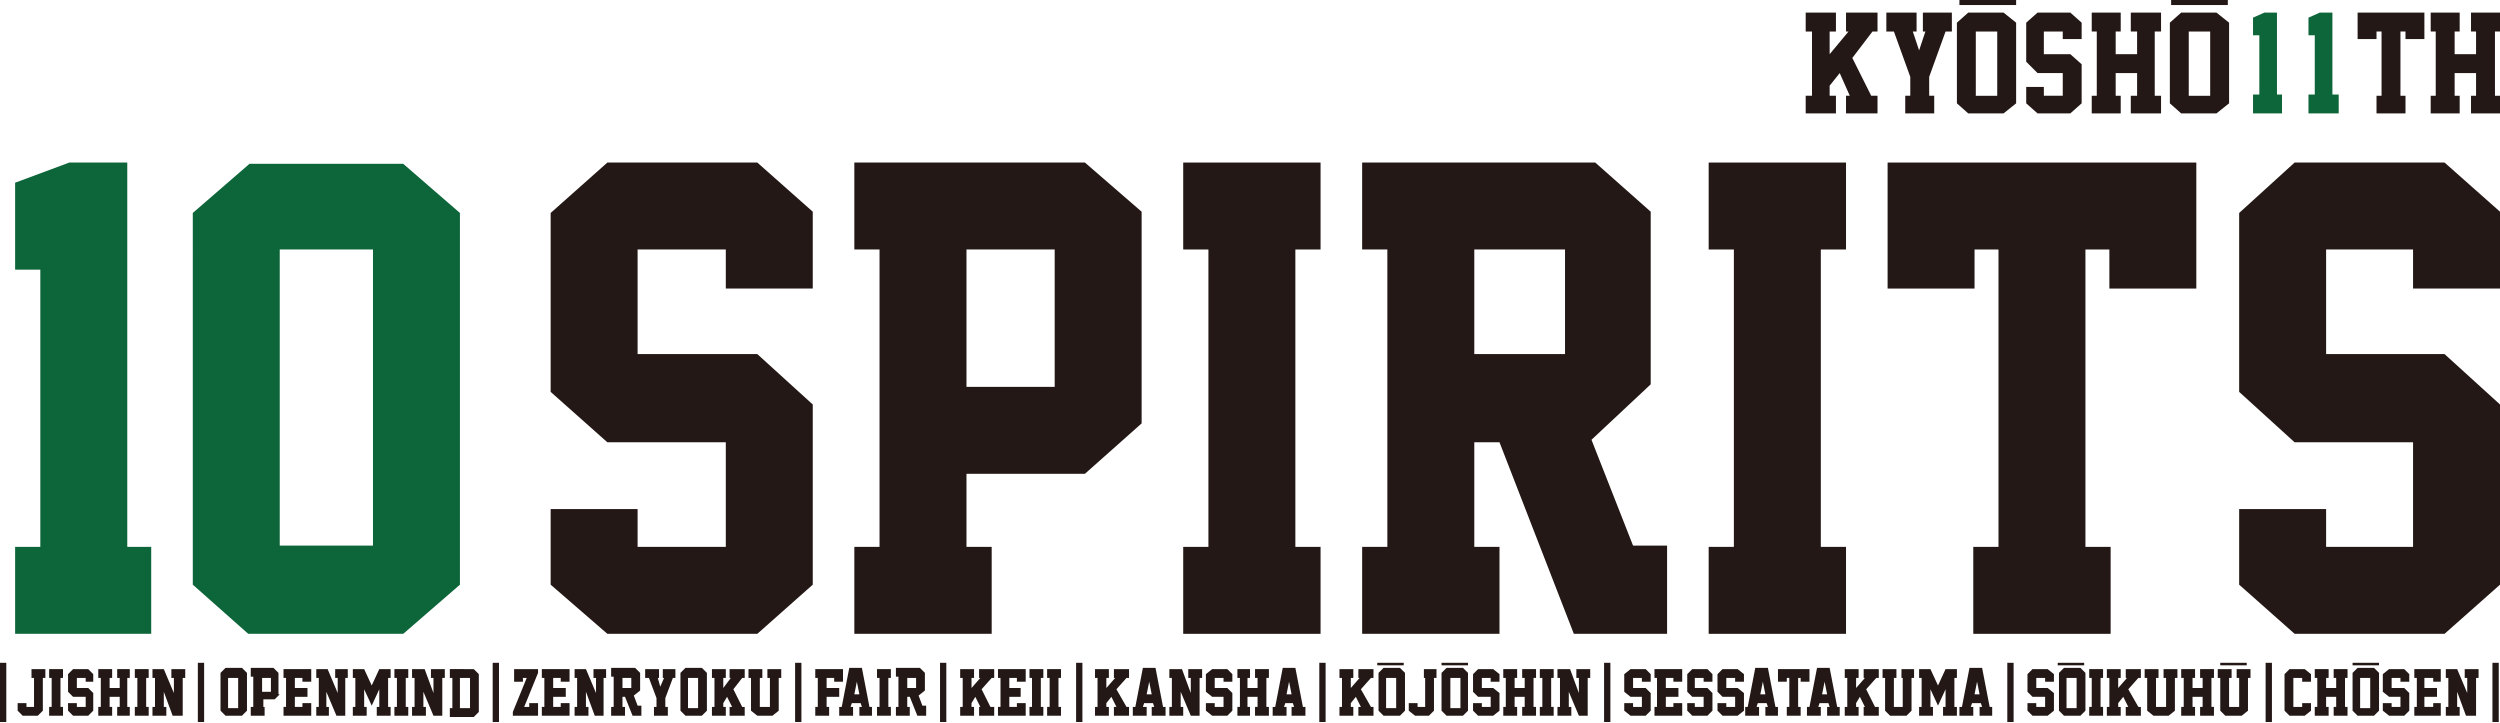 <?xml version="1.0" encoding="utf-8"?>
<!-- Generator: Adobe Illustrator 23.0.1, SVG Export Plug-In . SVG Version: 6.00 Build 0)  -->
<svg version="1.1" id="レイヤー_1" xmlns="http://www.w3.org/2000/svg" xmlns:xlink="http://www.w3.org/1999/xlink" x="0px"
	 y="0px" viewBox="0 0 198.4 57.4" style="enable-background:new 0 0 198.4 57.4;" xml:space="preserve">
<style type="text/css">
	.st0{fill:#231815;}
	.st1{fill:#0D653A;}
</style>
<g>
	<polygon class="st0" points="3.4,56.4 3,56.8 1.8,56.8 1.4,56.4 1.4,55.8 2.1,55.8 2.1,56.1 2.7,56.1 2.7,53.8 2.5,53.8 2.5,53.1 
		3.6,53.1 3.6,53.8 3.4,53.8 	"/>
	<polygon class="st0" points="3.9,56.8 3.9,56.1 4.1,56.1 4.1,53.8 3.9,53.8 3.9,53.1 5,53.1 5,53.8 4.8,53.8 4.8,56.1 5,56.1 
		5,56.8 	"/>
	<polygon class="st0" points="7.4,56.4 7,56.8 5.8,56.8 5.4,56.4 5.4,55.8 6.1,55.8 6.1,56.1 6.8,56.1 6.8,55.3 5.8,55.3 5.4,54.9 
		5.4,53.5 5.8,53.1 7,53.1 7.4,53.5 7.4,54.1 6.8,54.1 6.8,53.8 6.1,53.8 6.1,54.6 7,54.6 7.4,55 	"/>
	<polygon class="st0" points="9.3,56.8 9.3,56.1 9.5,56.1 9.5,55.3 8.7,55.3 8.7,56.1 8.9,56.1 8.9,56.8 7.8,56.8 7.8,56.1 8,56.1 
		8,53.8 7.8,53.8 7.8,53.1 8.9,53.1 8.9,53.8 8.7,53.8 8.7,54.6 9.5,54.6 9.5,53.8 9.3,53.8 9.3,53.1 10.3,53.1 10.3,53.8 
		10.1,53.8 10.1,56.1 10.3,56.1 10.3,56.8 	"/>
	<polygon class="st0" points="10.7,56.8 10.7,56.1 10.9,56.1 10.9,53.8 10.7,53.8 10.7,53.1 11.8,53.1 11.8,53.8 11.6,53.8 
		11.6,56.1 11.8,56.1 11.8,56.8 	"/>
	<polygon class="st0" points="13.7,56.8 13,54.9 13,56.1 13.2,56.1 13.2,56.8 12.1,56.8 12.1,56.1 12.3,56.1 12.3,53.8 12.1,53.8 
		12.1,53.1 13,53.1 13.8,55 13.8,53.8 13.6,53.8 13.6,53.1 14.7,53.1 14.7,53.8 14.5,53.8 14.5,56.8 	"/>
	<path class="st0" d="M19.6,56.4l-0.4,0.4h-1.3l-0.4-0.4v-3l0.4-0.4h1.3l0.4,0.4V56.4z M18.9,53.8h-0.8v2.4h0.8V53.8z"/>
	<path class="st0" d="M22.2,55.1l-0.4,0.4h-0.9v0.6H21v0.7h-1.1v-0.7h0.2v-2.4h-0.2v-0.7h1.8l0.4,0.4V55.1z M21.5,53.8h-0.7v1.1h0.7
		V53.8z"/>
	<polygon class="st0" points="22.5,56.8 22.5,56.1 22.7,56.1 22.7,53.8 22.5,53.8 22.5,53.1 24.7,53.1 24.7,54.1 24,54.1 24,53.8 
		23.4,53.8 23.4,54.6 24.4,54.6 24.4,55.3 23.4,55.3 23.4,56.1 24,56.1 24,55.8 24.7,55.8 24.7,56.8 	"/>
	<polygon class="st0" points="26.7,56.8 25.9,54.9 25.9,56.1 26.1,56.1 26.1,56.8 25.1,56.8 25.1,56.1 25.3,56.1 25.3,53.8 
		25.1,53.8 25.1,53.1 26,53.1 26.8,55 26.8,53.8 26.6,53.8 26.6,53.1 27.6,53.1 27.6,53.8 27.4,53.8 27.4,56.8 	"/>
	<polygon class="st0" points="29.9,56.8 29.9,56.1 30.1,56.1 30.1,54.7 29.5,56 28.9,54.7 28.9,56.1 29.1,56.1 29.1,56.8 28,56.8 
		28,56.1 28.2,56.1 28.2,53.8 28,53.8 28,53.1 28.9,53.1 29.5,54.4 30.1,53.1 31,53.1 31,53.8 30.8,53.8 30.8,56.1 31,56.1 31,56.8 
			"/>
	<polygon class="st0" points="31.3,56.8 31.3,56.1 31.5,56.1 31.5,53.8 31.3,53.8 31.3,53.1 32.4,53.1 32.4,53.8 32.2,53.8 
		32.2,56.1 32.4,56.1 32.4,56.8 	"/>
	<polygon class="st0" points="34.4,56.8 33.6,54.9 33.6,56.1 33.8,56.1 33.8,56.8 32.7,56.8 32.7,56.1 32.9,56.1 32.9,53.8 
		32.7,53.8 32.7,53.1 33.7,53.1 34.4,55 34.4,53.8 34.2,53.8 34.2,53.1 35.3,53.1 35.3,53.8 35.1,53.8 35.1,56.8 	"/>
	<path class="st0" d="M37.6,53.1l0.4,0.4v3l-0.4,0.4h-1.9v-0.7h0.2v-2.4h-0.2v-0.7H37.6z M37.3,53.8h-0.8v2.4h0.8V53.8z"/>
	<polygon class="st0" points="42.7,56.8 40.7,56.8 40.7,56.5 41.8,53.8 41.5,53.8 41.5,54.1 40.8,54.1 40.8,53.1 42.7,53.1 
		42.7,53.4 41.6,56.1 42,56.1 42,55.8 42.7,55.8 	"/>
	<polygon class="st0" points="43,56.8 43,56.1 43.2,56.1 43.2,53.8 43,53.8 43,53.1 45.2,53.1 45.2,54.1 44.5,54.1 44.5,53.8 
		43.9,53.8 43.9,54.6 44.9,54.6 44.9,55.3 43.9,55.3 43.9,56.1 44.5,56.1 44.5,55.8 45.2,55.8 45.2,56.8 	"/>
	<polygon class="st0" points="47.2,56.8 46.5,54.9 46.5,56.1 46.7,56.1 46.7,56.8 45.6,56.8 45.6,56.1 45.8,56.1 45.8,53.8 
		45.6,53.8 45.6,53.1 46.5,53.1 47.3,55 47.3,53.8 47.1,53.8 47.1,53.1 48.1,53.1 48.1,53.8 47.9,53.8 47.9,56.8 	"/>
	<path class="st0" d="M50.9,56.8h-0.7l-0.6-1.5h-0.2v0.8h0.2v0.7h-1.1v-0.7h0.2v-2.4h-0.2v-0.7h1.9l0.4,0.4v1.4l-0.5,0.4l0.3,0.8
		h0.3V56.8z M49.4,54.6h0.7v-0.8h-0.7V54.6z"/>
	<polygon class="st0" points="52.8,55.4 52.8,56.1 53,56.1 53,56.8 51.9,56.8 51.9,56.1 52.1,56.1 52.1,55.4 51.5,53.8 51.2,53.8 
		51.2,53.1 52.3,53.1 52.3,53.8 52.2,53.8 52.4,54.5 52.7,53.8 52.6,53.8 52.6,53.1 53.6,53.1 53.6,53.8 53.4,53.8 	"/>
	<path class="st0" d="M56.1,56.4l-0.4,0.4h-1.3L54,56.4v-3l0.4-0.4h1.3l0.4,0.4V56.4z M55.4,53.8h-0.8v2.4h0.8V53.8z"/>
	<polygon class="st0" points="59.1,53.8 58.9,53.8 58.2,54.7 58.9,56.1 59.1,56.1 59.1,56.8 57.9,56.8 57.9,56.1 58.1,56.1 
		57.7,55.3 57.4,55.8 57.4,56.1 57.6,56.1 57.6,56.8 56.5,56.8 56.5,56.1 56.7,56.1 56.7,53.8 56.5,53.8 56.5,53.1 57.6,53.1 
		57.6,53.8 57.4,53.8 57.4,54.6 58,53.8 57.9,53.8 57.9,53.1 59.1,53.1 	"/>
	<polygon class="st0" points="61.8,56.4 61.3,56.8 60.1,56.8 59.6,56.4 59.6,53.8 59.4,53.8 59.4,53.1 60.5,53.1 60.5,53.8 
		60.3,53.8 60.3,56.1 61.1,56.1 61.1,53.8 60.9,53.8 60.9,53.1 62,53.1 62,53.8 61.8,53.8 	"/>
	<polygon class="st0" points="66.2,53.8 65.6,53.8 65.6,54.6 66.6,54.6 66.6,55.3 65.6,55.3 65.6,56.1 65.8,56.1 65.8,56.8 
		64.7,56.8 64.7,56.1 64.9,56.1 64.9,53.8 64.7,53.8 64.7,53.1 66.9,53.1 66.9,54.1 66.2,54.1 	"/>
	<path class="st0" d="M68.2,56.8v-0.7h0.2l-0.1-0.3h-0.7l-0.1,0.3h0.2v0.7h-1.1v-0.7h0.2l0.6-3.1h1l0.6,3.1h0.2v0.7H68.2z
		 M67.8,55.1h0.4l-0.2-1L67.8,55.1z"/>
	<polygon class="st0" points="69.6,56.8 69.6,56.1 69.8,56.1 69.8,53.8 69.6,53.8 69.6,53.1 70.7,53.1 70.7,53.8 70.5,53.8 
		70.5,56.1 70.7,56.1 70.7,56.8 	"/>
	<path class="st0" d="M73.5,56.8h-0.7l-0.6-1.5H72v0.8h0.2v0.7h-1.1v-0.7h0.2v-2.4h-0.2v-0.7h1.9l0.4,0.4v1.4l-0.5,0.4l0.3,0.8h0.3
		V56.8z M72,54.6h0.7v-0.8H72V54.6z"/>
	<polygon class="st0" points="78.9,53.8 78.7,53.8 77.9,54.7 78.6,56.1 78.9,56.1 78.9,56.8 77.7,56.8 77.7,56.1 77.8,56.1 
		77.4,55.3 77.1,55.8 77.1,56.1 77.3,56.1 77.3,56.8 76.2,56.8 76.2,56.1 76.4,56.1 76.4,53.8 76.2,53.8 76.2,53.1 77.3,53.1 
		77.3,53.8 77.1,53.8 77.1,54.6 77.8,53.8 77.7,53.8 77.7,53.1 78.9,53.1 	"/>
	<polygon class="st0" points="79.2,56.8 79.2,56.1 79.4,56.1 79.4,53.8 79.2,53.8 79.2,53.1 81.4,53.1 81.4,54.1 80.7,54.1 
		80.7,53.8 80.1,53.8 80.1,54.6 81,54.6 81,55.3 80.1,55.3 80.1,56.1 80.7,56.1 80.7,55.8 81.4,55.8 81.4,56.8 	"/>
	<polygon class="st0" points="81.7,56.8 81.7,56.1 81.9,56.1 81.9,53.8 81.7,53.8 81.7,53.1 82.8,53.1 82.8,53.8 82.6,53.8 
		82.6,56.1 82.8,56.1 82.8,56.8 	"/>
	<polygon class="st0" points="83.1,56.8 83.1,56.1 83.3,56.1 83.3,53.8 83.1,53.8 83.1,53.1 84.2,53.1 84.2,53.8 84,53.8 84,56.1 
		84.2,56.1 84.2,56.8 	"/>
	<polygon class="st0" points="89.6,53.8 89.4,53.8 88.6,54.7 89.4,56.1 89.6,56.1 89.6,56.8 88.4,56.8 88.4,56.1 88.6,56.1 
		88.2,55.3 87.8,55.8 87.8,56.1 88,56.1 88,56.8 86.9,56.8 86.9,56.1 87.1,56.1 87.1,53.8 86.9,53.8 86.9,53.1 88,53.1 88,53.8 
		87.8,53.8 87.8,54.6 88.5,53.8 88.4,53.8 88.4,53.1 89.6,53.1 	"/>
	<path class="st0" d="M91.4,56.8v-0.7h0.2l-0.1-0.3h-0.7l-0.1,0.3H91v0.7h-1.1v-0.7h0.2l0.6-3.1h1l0.6,3.1h0.2v0.7H91.4z M91,55.1
		h0.4l-0.2-1L91,55.1z"/>
	<polygon class="st0" points="94.5,56.8 93.7,54.9 93.7,56.1 93.9,56.1 93.9,56.8 92.8,56.8 92.8,56.1 93,56.1 93,53.8 92.8,53.8 
		92.8,53.1 93.8,53.1 94.5,55 94.5,53.8 94.3,53.8 94.3,53.1 95.4,53.1 95.4,53.8 95.2,53.8 95.2,56.8 	"/>
	<polygon class="st0" points="97.8,56.4 97.4,56.8 96.2,56.8 95.7,56.4 95.7,55.8 96.4,55.8 96.4,56.1 97.1,56.1 97.1,55.3 
		96.2,55.3 95.7,54.9 95.7,53.5 96.2,53.1 97.4,53.1 97.8,53.5 97.8,54.1 97.1,54.1 97.1,53.8 96.4,53.8 96.4,54.6 97.4,54.6 
		97.8,55 	"/>
	<polygon class="st0" points="99.6,56.8 99.6,56.1 99.8,56.1 99.8,55.3 99,55.3 99,56.1 99.2,56.1 99.2,56.8 98.2,56.8 98.2,56.1 
		98.4,56.1 98.4,53.8 98.2,53.8 98.2,53.1 99.2,53.1 99.2,53.8 99,53.8 99,54.6 99.8,54.6 99.8,53.8 99.6,53.8 99.6,53.1 
		100.7,53.1 100.7,53.8 100.5,53.8 100.5,56.1 100.7,56.1 100.7,56.8 	"/>
	<path class="st0" d="M102.5,56.8v-0.7h0.2l-0.1-0.3H102l-0.1,0.3h0.2v0.7h-1.1v-0.7h0.2l0.6-3.1h1l0.6,3.1h0.2v0.7H102.5z
		 M102.1,55.1h0.4l-0.2-1L102.1,55.1z"/>
	<polygon class="st0" points="109,53.8 108.8,53.8 108,54.7 108.8,56.1 109,56.1 109,56.8 107.8,56.8 107.8,56.1 108,56.1 
		107.6,55.3 107.2,55.8 107.2,56.1 107.4,56.1 107.4,56.8 106.3,56.8 106.3,56.1 106.5,56.1 106.5,53.8 106.3,53.8 106.3,53.1 
		107.4,53.1 107.4,53.8 107.2,53.8 107.2,54.6 107.9,53.8 107.8,53.8 107.8,53.1 109,53.1 	"/>
	<path class="st0" d="M111.5,56.4l-0.4,0.4h-1.3l-0.4-0.4v-3l0.4-0.4h1.3l0.4,0.4V56.4z M110.8,53.8H110v2.4h0.8V53.8z"/>
	<polygon class="st0" points="113.8,56.4 113.4,56.8 112.3,56.8 111.8,56.4 111.8,55.8 112.5,55.8 112.5,56.1 113.1,56.1 
		113.1,53.8 113,53.8 113,53.1 114,53.1 114,53.8 113.8,53.8 	"/>
	<path class="st0" d="M116.5,56.4l-0.4,0.4h-1.3l-0.4-0.4v-3l0.4-0.4h1.3l0.4,0.4V56.4z M115.9,53.8h-0.8v2.4h0.8V53.8z"/>
	<polygon class="st0" points="119,56.4 118.5,56.8 117.3,56.8 116.9,56.4 116.9,55.8 117.6,55.8 117.6,56.1 118.3,56.1 118.3,55.3 
		117.3,55.3 116.9,54.9 116.9,53.5 117.3,53.1 118.5,53.1 119,53.5 119,54.1 118.3,54.1 118.3,53.8 117.6,53.8 117.6,54.6 
		118.5,54.6 119,55 	"/>
	<polygon class="st0" points="120.8,56.8 120.8,56.1 121,56.1 121,55.3 120.2,55.3 120.2,56.1 120.4,56.1 120.4,56.8 119.3,56.8 
		119.3,56.1 119.5,56.1 119.5,53.8 119.3,53.8 119.3,53.1 120.4,53.1 120.4,53.8 120.2,53.8 120.2,54.6 121,54.6 121,53.8 
		120.8,53.8 120.8,53.1 121.9,53.1 121.9,53.8 121.7,53.8 121.7,56.1 121.9,56.1 121.9,56.8 	"/>
	<polygon class="st0" points="122.2,56.8 122.2,56.1 122.4,56.1 122.4,53.8 122.2,53.8 122.2,53.1 123.3,53.1 123.3,53.8 
		123.1,53.8 123.1,56.1 123.3,56.1 123.3,56.8 	"/>
	<polygon class="st0" points="125.3,56.8 124.5,54.9 124.5,56.1 124.7,56.1 124.7,56.8 123.6,56.8 123.6,56.1 123.8,56.1 
		123.8,53.8 123.6,53.8 123.6,53.1 124.6,53.1 125.3,55 125.3,53.8 125.1,53.8 125.1,53.1 126.2,53.1 126.2,53.8 126,53.8 126,56.8 
			"/>
	<polygon class="st0" points="131,56.4 130.6,56.8 129.4,56.8 128.9,56.4 128.9,55.8 129.6,55.8 129.6,56.1 130.3,56.1 130.3,55.3 
		129.4,55.3 128.9,54.9 128.9,53.5 129.4,53.1 130.6,53.1 131,53.5 131,54.1 130.3,54.1 130.3,53.8 129.6,53.8 129.6,54.6 
		130.6,54.6 131,55 	"/>
	<polygon class="st0" points="131.3,56.8 131.3,56.1 131.5,56.1 131.5,53.8 131.3,53.8 131.3,53.1 133.5,53.1 133.5,54.1 
		132.8,54.1 132.8,53.8 132.2,53.8 132.2,54.6 133.2,54.6 133.2,55.3 132.2,55.3 132.2,56.1 132.8,56.1 132.8,55.8 133.5,55.8 
		133.5,56.8 	"/>
	<polygon class="st0" points="135.9,56.4 135.5,56.8 134.3,56.8 133.9,56.4 133.9,55.8 134.5,55.8 134.5,56.1 135.2,56.1 
		135.2,55.3 134.3,55.3 133.9,54.9 133.9,53.5 134.3,53.1 135.5,53.1 135.9,53.5 135.9,54.1 135.2,54.1 135.2,53.8 134.5,53.8 
		134.5,54.6 135.5,54.6 135.9,55 	"/>
	<polygon class="st0" points="138.4,56.4 137.9,56.8 136.7,56.8 136.3,56.4 136.3,55.8 137,55.8 137,56.1 137.7,56.1 137.7,55.3 
		136.7,55.3 136.3,54.9 136.3,53.5 136.7,53.1 137.9,53.1 138.4,53.5 138.4,54.1 137.7,54.1 137.7,53.8 137,53.8 137,54.6 
		137.9,54.6 138.4,55 	"/>
	<path class="st0" d="M140.1,56.8v-0.7h0.2l-0.1-0.3h-0.7l-0.1,0.3h0.2v0.7h-1.1v-0.7h0.2l0.6-3.1h1l0.6,3.1h0.2v0.7H140.1z
		 M139.7,55.1h0.4l-0.2-1L139.7,55.1z"/>
	<polygon class="st0" points="142.9,53.8 142.7,53.8 142.7,56.1 142.9,56.1 142.9,56.8 141.8,56.8 141.8,56.1 142,56.1 142,53.8 
		141.8,53.8 141.8,54.1 141.1,54.1 141.1,53.1 143.6,53.1 143.6,54.1 142.9,54.1 	"/>
	<path class="st0" d="M145,56.8v-0.7h0.2l-0.1-0.3h-0.7l-0.1,0.3h0.2v0.7h-1.1v-0.7h0.2l0.6-3.1h1l0.6,3.1h0.2v0.7H145z M144.6,55.1
		h0.4l-0.2-1L144.6,55.1z"/>
	<polygon class="st0" points="149.1,53.8 148.9,53.8 148.1,54.7 148.8,56.1 149.1,56.1 149.1,56.8 147.9,56.8 147.9,56.1 148,56.1 
		147.6,55.3 147.3,55.8 147.3,56.1 147.5,56.1 147.5,56.8 146.4,56.8 146.4,56.1 146.6,56.1 146.6,53.8 146.4,53.8 146.4,53.1 
		147.5,53.1 147.5,53.8 147.3,53.8 147.3,54.6 148,53.8 147.9,53.8 147.9,53.1 149.1,53.1 	"/>
	<polygon class="st0" points="151.7,56.4 151.3,56.8 150,56.8 149.6,56.4 149.6,53.8 149.4,53.8 149.4,53.1 150.5,53.1 150.5,53.8 
		150.3,53.8 150.3,56.1 151,56.1 151,53.8 150.9,53.8 150.9,53.1 151.9,53.1 151.9,53.8 151.7,53.8 	"/>
	<polygon class="st0" points="154.2,56.8 154.2,56.1 154.4,56.1 154.4,54.7 153.8,56 153.2,54.7 153.2,56.1 153.4,56.1 153.4,56.8 
		152.3,56.8 152.3,56.1 152.5,56.1 152.5,53.8 152.3,53.8 152.3,53.1 153.2,53.1 153.8,54.4 154.4,53.1 155.3,53.1 155.3,53.8 
		155.1,53.8 155.1,56.1 155.3,56.1 155.3,56.8 	"/>
	<path class="st0" d="M157.1,56.8v-0.7h0.2l-0.1-0.3h-0.7l-0.1,0.3h0.2v0.7h-1.1v-0.7h0.2l0.6-3.1h1l0.6,3.1h0.2v0.7H157.1z
		 M156.7,55.1h0.4l-0.2-1L156.7,55.1z"/>
	<polygon class="st0" points="163,56.4 162.5,56.8 161.3,56.8 160.9,56.4 160.9,55.8 161.6,55.8 161.6,56.1 162.3,56.1 162.3,55.3 
		161.3,55.3 160.9,54.9 160.9,53.5 161.3,53.1 162.5,53.1 163,53.5 163,54.1 162.3,54.1 162.3,53.8 161.6,53.8 161.6,54.6 
		162.5,54.6 163,55 	"/>
	<path class="st0" d="M165.5,56.4l-0.4,0.4h-1.3l-0.4-0.4v-3l0.4-0.4h1.3l0.4,0.4V56.4z M164.8,53.8H164v2.4h0.8V53.8z"/>
	<polygon class="st0" points="165.8,56.8 165.8,56.1 166,56.1 166,53.8 165.8,53.8 165.8,53.1 166.9,53.1 166.9,53.8 166.7,53.8 
		166.7,56.1 166.9,56.1 166.9,56.8 	"/>
	<polygon class="st0" points="169.9,53.8 169.7,53.8 168.9,54.7 169.7,56.1 169.9,56.1 169.9,56.8 168.7,56.8 168.7,56.1 
		168.9,56.1 168.5,55.3 168.1,55.8 168.1,56.1 168.3,56.1 168.3,56.8 167.2,56.8 167.2,56.1 167.4,56.1 167.4,53.8 167.2,53.8 
		167.2,53.1 168.3,53.1 168.3,53.8 168.1,53.8 168.1,54.6 168.8,53.8 168.7,53.8 168.7,53.1 169.9,53.1 	"/>
	<polygon class="st0" points="172.6,56.4 172.1,56.8 170.9,56.8 170.4,56.4 170.4,53.8 170.2,53.8 170.2,53.1 171.3,53.1 
		171.3,53.8 171.1,53.8 171.1,56.1 171.9,56.1 171.9,53.8 171.7,53.8 171.7,53.1 172.8,53.1 172.8,53.8 172.6,53.8 	"/>
	<polygon class="st0" points="174.6,56.8 174.6,56.1 174.8,56.1 174.8,55.3 174,55.3 174,56.1 174.2,56.1 174.2,56.8 173.1,56.8 
		173.1,56.1 173.3,56.1 173.3,53.8 173.1,53.8 173.1,53.1 174.2,53.1 174.2,53.8 174,53.8 174,54.6 174.8,54.6 174.8,53.8 
		174.6,53.8 174.6,53.1 175.7,53.1 175.7,53.8 175.5,53.8 175.5,56.1 175.7,56.1 175.7,56.8 	"/>
	<polygon class="st0" points="178.4,56.4 177.9,56.8 176.6,56.8 176.2,56.4 176.2,53.8 176,53.8 176,53.1 177.1,53.1 177.1,53.8 
		176.9,53.8 176.9,56.1 177.7,56.1 177.7,53.8 177.5,53.8 177.5,53.1 178.6,53.1 178.6,53.8 178.4,53.8 	"/>
	<polygon class="st0" points="183.4,56.4 182.9,56.8 181.7,56.8 181.3,56.4 181.3,53.5 181.7,53.1 182.9,53.1 183.4,53.5 
		183.4,54.1 182.7,54.1 182.7,53.8 182,53.8 182,56.1 182.7,56.1 182.7,55.8 183.4,55.8 	"/>
	<polygon class="st0" points="185.2,56.8 185.2,56.1 185.4,56.1 185.4,55.3 184.6,55.3 184.6,56.1 184.8,56.1 184.8,56.8 
		183.7,56.8 183.7,56.1 183.9,56.1 183.9,53.8 183.7,53.8 183.7,53.1 184.8,53.1 184.8,53.8 184.6,53.8 184.6,54.6 185.4,54.6 
		185.4,53.8 185.2,53.8 185.2,53.1 186.3,53.1 186.3,53.8 186.1,53.8 186.1,56.1 186.3,56.1 186.3,56.8 	"/>
	<path class="st0" d="M188.8,56.4l-0.4,0.4h-1.3l-0.4-0.4v-3l0.4-0.4h1.3l0.4,0.4V56.4z M188.1,53.8h-0.8v2.4h0.8V53.8z"/>
	<polygon class="st0" points="191.2,56.4 190.8,56.8 189.6,56.8 189.1,56.4 189.1,55.8 189.8,55.8 189.8,56.1 190.5,56.1 
		190.5,55.3 189.6,55.3 189.1,54.9 189.1,53.5 189.6,53.1 190.8,53.1 191.2,53.5 191.2,54.1 190.5,54.1 190.5,53.8 189.8,53.8 
		189.8,54.6 190.8,54.6 191.2,55 	"/>
	<polygon class="st0" points="191.6,56.8 191.6,56.1 191.8,56.1 191.8,53.8 191.6,53.8 191.6,53.1 193.7,53.1 193.7,54.1 
		193.1,54.1 193.1,53.8 192.4,53.8 192.4,54.6 193.4,54.6 193.4,55.3 192.4,55.3 192.4,56.1 193.1,56.1 193.1,55.8 193.7,55.8 
		193.7,56.8 	"/>
	<polygon class="st0" points="195.7,56.8 195,54.9 195,56.1 195.2,56.1 195.2,56.8 194.1,56.8 194.1,56.1 194.3,56.1 194.3,53.8 
		194.1,53.8 194.1,53.1 195,53.1 195.8,55 195.8,53.8 195.6,53.8 195.6,53.1 196.7,53.1 196.7,53.8 196.5,53.8 196.5,56.8 	"/>
	<rect y="52.6" class="st0" width="0.5" height="4.7"/>
	<rect x="15.7" y="52.6" class="st0" width="0.5" height="4.7"/>
	<rect x="39.1" y="52.6" class="st0" width="0.5" height="4.7"/>
	<rect x="63.1" y="52.6" class="st0" width="0.5" height="4.7"/>
	<rect x="74.6" y="52.6" class="st0" width="0.5" height="4.7"/>
	<rect x="85.4" y="52.6" class="st0" width="0.5" height="4.7"/>
	<rect x="104.7" y="52.6" class="st0" width="0.5" height="4.7"/>
	<rect x="127.3" y="52.6" class="st0" width="0.5" height="4.7"/>
	<rect x="159.3" y="52.6" class="st0" width="0.5" height="4.7"/>
	<rect x="179.8" y="52.6" class="st0" width="0.5" height="4.7"/>
	<rect x="197.8" y="52.6" class="st0" width="0.5" height="4.7"/>
	<rect x="186.7" y="52.6" class="st0" width="2.1" height="0.2"/>
	<rect x="176.2" y="52.6" class="st0" width="2.1" height="0.2"/>
	<rect x="163.3" y="52.6" class="st0" width="2.1" height="0.2"/>
	<rect x="114.4" y="52.6" class="st0" width="2.1" height="0.2"/>
	<rect x="109.3" y="52.6" class="st0" width="2.1" height="0.2"/>
</g>
<g>
	<polygon class="st1" points="1.2,50.3 1.2,43.4 3.2,43.4 3.2,21.4 1.2,21.4 1.2,14.5 5.5,12.9 10.1,12.9 10.1,43.4 12,43.4 
		12,50.3 	"/>
	<path class="st1" d="M36.5,46.4l-4.5,3.9H19.7l-4.4-3.9V16.9l4.5-3.9h12.2l4.5,3.9V46.4z M29.6,19.8h-7.4v23.5h7.4V19.8z"/>
	<polygon class="st0" points="64.5,46.4 60.1,50.3 48.2,50.3 43.7,46.4 43.7,40.4 50.6,40.4 50.6,43.4 57.6,43.4 57.6,35.1 
		48.2,35.1 43.7,31.1 43.7,16.9 48.2,12.9 60.1,12.9 64.5,16.8 64.5,22.9 57.6,22.9 57.6,19.8 50.6,19.8 50.6,28.1 60.1,28.1 
		64.5,32.1 	"/>
	<path class="st0" d="M90.6,33.6l-4.5,4h-9.4v5.8h2v6.9H67.8v-6.9h2V19.8h-2v-6.9h18.3l4.5,3.9V33.6z M83.7,19.8h-7v10.9h7V19.8z"/>
	<polygon class="st0" points="93.9,50.3 93.9,43.4 95.9,43.4 95.9,19.8 93.9,19.8 93.9,12.9 104.8,12.9 104.8,19.8 102.8,19.8 
		102.8,43.4 104.8,43.4 104.8,50.3 	"/>
	<path class="st0" d="M132.3,50.3h-7.4L119,35.1h-2v8.3h2v6.9h-10.9v-6.9h2V19.8h-2v-6.9h18.5l4.4,3.9v13.7l-4.7,4.4l3.3,8.4h2.7
		V50.3z M117,28.1h7.2v-8.3H117V28.1z"/>
	<polygon class="st0" points="135.6,50.3 135.6,43.4 137.6,43.4 137.6,19.8 135.6,19.8 135.6,12.9 146.5,12.9 146.5,19.8 
		144.5,19.8 144.5,43.4 146.5,43.4 146.5,50.3 	"/>
	<polygon class="st0" points="167.4,19.8 165.5,19.8 165.5,43.4 167.5,43.4 167.5,50.3 156.6,50.3 156.6,43.4 158.6,43.4 
		158.6,19.8 156.7,19.8 156.7,22.9 149.8,22.9 149.8,12.9 174.3,12.9 174.3,22.9 167.4,22.9 	"/>
	<polygon class="st0" points="198.4,46.4 194,50.3 182.1,50.3 177.7,46.4 177.7,40.4 184.6,40.4 184.6,43.4 191.5,43.4 191.5,35.1 
		182.1,35.1 177.7,31.1 177.7,16.9 182.1,12.9 194,12.9 198.4,16.8 198.4,22.9 191.5,22.9 191.5,19.8 184.6,19.8 184.6,28.1 
		194,28.1 198.4,32.1 	"/>
	<polygon class="st0" points="149,2.5 148.6,2.5 147,4.6 148.5,7.6 149,7.6 149,9 146.5,9 146.5,7.6 146.8,7.6 146,5.8 145.2,6.8 
		145.2,7.6 145.7,7.6 145.7,9 143.3,9 143.3,7.6 143.8,7.6 143.8,2.5 143.3,2.5 143.3,1 145.7,1 145.7,2.5 145.2,2.5 145.2,4.3 
		146.7,2.5 146.5,2.5 146.5,1 149,1 	"/>
	<polygon class="st0" points="153.1,6.1 153.1,7.6 153.5,7.6 153.5,9 151.2,9 151.2,7.6 151.6,7.6 151.6,6.1 150.3,2.5 149.7,2.5 
		149.7,1 152.1,1 152.1,2.5 151.8,2.5 152.3,4 152.8,2.5 152.6,2.5 152.6,1 154.9,1 154.9,2.5 154.4,2.5 	"/>
	<path class="st0" d="M160,8.2l-1,0.8h-2.8l-0.9-0.8V1.8l0.9-0.8h2.8l1,0.8V8.2z M158.5,2.5h-1.7v5.1h1.7V2.5z"/>
	<polygon class="st0" points="165.2,8.2 164.3,9 161.7,9 160.8,8.2 160.8,6.9 162.2,6.9 162.2,7.6 163.7,7.6 163.7,5.8 161.7,5.8 
		160.8,4.9 160.8,1.8 161.7,1 164.3,1 165.2,1.8 165.2,3.1 163.7,3.1 163.7,2.5 162.2,2.5 162.2,4.3 164.3,4.3 165.2,5.1 	"/>
	<polygon class="st0" points="169.1,9 169.1,7.6 169.6,7.6 169.6,5.8 167.9,5.8 167.9,7.6 168.3,7.6 168.3,9 166,9 166,7.6 
		166.4,7.6 166.4,2.5 166,2.5 166,1 168.3,1 168.3,2.5 167.9,2.5 167.9,4.3 169.6,4.3 169.6,2.5 169.1,2.5 169.1,1 171.5,1 
		171.5,2.5 171,2.5 171,7.6 171.5,7.6 171.5,9 	"/>
	<path class="st0" d="M176.9,8.2l-1,0.8h-2.8l-0.9-0.8V1.8l0.9-0.8h2.8l1,0.8V8.2z M175.4,2.5h-1.7v5.1h1.7V2.5z"/>
	<polygon class="st0" points="190.9,2.5 190.5,2.5 190.5,7.6 190.9,7.6 190.9,9 188.6,9 188.6,7.6 189,7.6 189,2.5 188.6,2.5 
		188.6,3.1 187.1,3.1 187.1,1 192.4,1 192.4,3.1 190.9,3.1 	"/>
	<polygon class="st0" points="196.1,9 196.1,7.6 196.5,7.6 196.5,5.8 194.8,5.8 194.8,7.6 195.2,7.6 195.2,9 192.9,9 192.9,7.6 
		193.3,7.6 193.3,2.5 192.9,2.5 192.9,1 195.2,1 195.2,2.5 194.8,2.5 194.8,4.3 196.5,4.3 196.5,2.5 196.1,2.5 196.1,1 198.4,1 
		198.4,2.5 198,2.5 198,7.6 198.4,7.6 198.4,9 	"/>
	<rect x="155.5" class="st0" width="4.5" height="0.4"/>
	<rect x="172.3" class="st0" width="4.5" height="0.4"/>
	<g>
		<polygon class="st1" points="178.8,9 178.8,7.5 179.3,7.5 179.3,2.8 178.8,2.8 178.8,1.4 179.7,1 180.7,1 180.7,7.5 181.1,7.5 
			181.1,9 		"/>
	</g>
	<g>
		<polygon class="st1" points="183.2,9 183.2,7.5 183.7,7.5 183.7,2.8 183.2,2.8 183.2,1.4 184.1,1 185.1,1 185.1,7.5 185.6,7.5 
			185.6,9 		"/>
	</g>
</g>
</svg>
